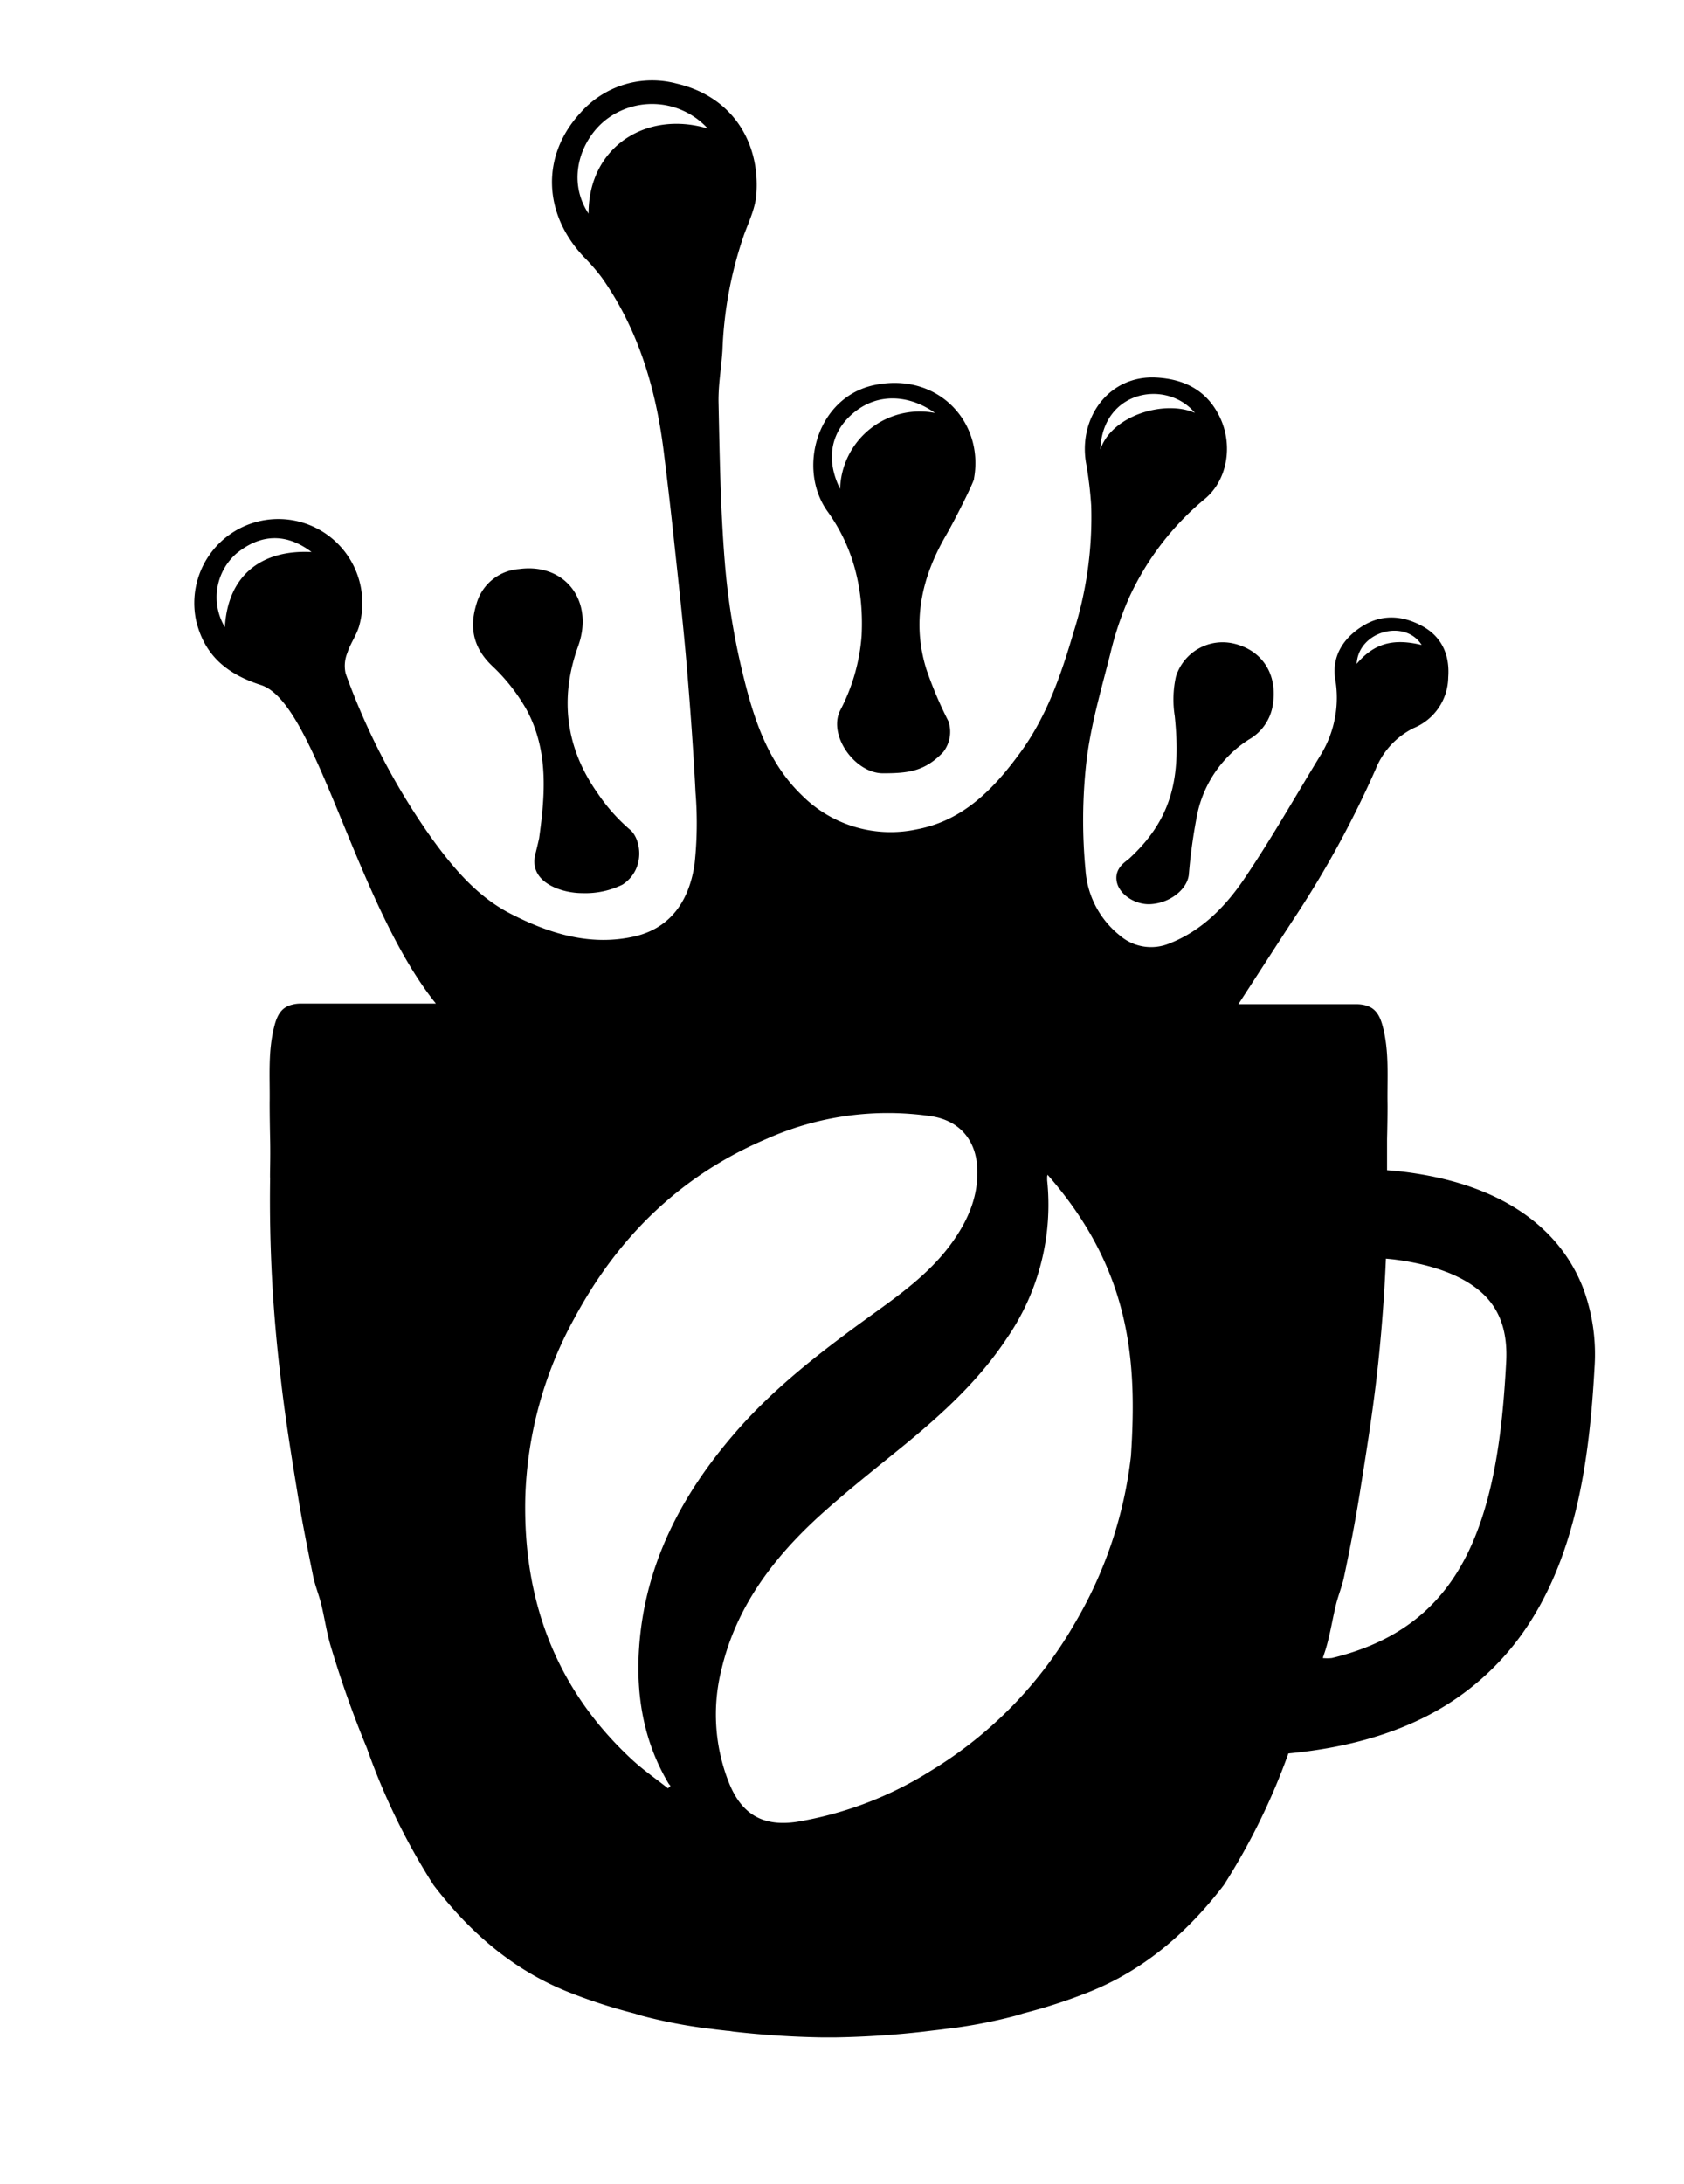 <svg viewBox="0 0 295.63 383.29" xmlns="http://www.w3.org/2000/svg" data-name="Capa 1" id="Capa_1"><title>THEONE_SIMBOLO2</title><path d="M151.26,111.54a33.56,33.56,0,0,1-3.78,13.16c-2.14,4.36,2.62,11,7.52,11,4.56,0,7.38-.37,10.58-3.72a5.77,5.77,0,0,0,.91-5.43,69.28,69.28,0,0,1-3.88-9.16c-2.54-8.24-.84-16,3.38-23.3,1.88-3.25,5.21-10,5-10.12,1.79-9.86-6.31-18.72-17.48-16.4-10,2.08-13.64,14.61-8.24,22.17C149.93,96.19,151.65,103.63,151.26,111.54Zm-1.18-39.28c4.48-3.54,9.94-2.74,14.06.21A14,14,0,0,0,147.48,85.8C144.78,80.38,146,75.47,150.08,72.26Z"></path><path d="M92.46,124.58c3.86,7.15,3.25,14.88,2.18,22.55-.22,1-.44,1.88-.66,2.77-1.24,5,4.73,6.85,8.24,6.83a14.77,14.77,0,0,0,7.08-1.5c4.08-2.71,3.27-8,1.3-9.63a31.88,31.88,0,0,1-5.71-6.44c-5.62-7.95-6.67-16.72-3.39-25.78,2.82-7.83-2.21-14.63-10.39-13.52a8.4,8.4,0,0,0-7.46,6.1c-1.28,4.11-.61,7.66,2.69,10.84A32.35,32.35,0,0,1,92.46,124.58Z"></path><path d="M206.43,118.76a18.6,18.6,0,0,0-.2,6.91c1.06,10.33-.2,17.83-8,25-.48.44-2.25,1.43-2.25,3.38,0,2.64,3.09,4.72,5.88,4.62,3.44-.13,6.54-2.55,6.84-5.17a93.66,93.66,0,0,1,1.53-10.86,20.55,20.55,0,0,1,9-12.86,8.46,8.46,0,0,0,4.23-6.19c.83-5.3-1.89-9.41-6.69-10.61A8.58,8.58,0,0,0,206.43,118.76Z"></path><path d="M278,226.25a27.78,27.78,0,0,0-6.69-10.16c-5.71-5.53-13.88-9-24.29-10.38-1.22-.16-2.39-.27-3.52-.36,0-1.3,0-3.25,0-5.46.09-3.65.09-5.89.08-6.23-.07-4.54.34-9.1-.85-13.59-.57-2.16-1.45-3.29-3.17-3.69a6.12,6.12,0,0,0-1.36-.16l-.13,0h-3.35c-.62,0-1.25,0-1.88,0H217.4c3.47-5.32,6.9-10.67,10.4-16A176.17,176.17,0,0,0,241.49,135a13.75,13.75,0,0,1,6.69-7.24,9.76,9.76,0,0,0,6.06-8.92c.3-4-1.2-7.17-4.61-9-3.25-1.76-6.82-2.14-10.25-.08s-5.58,5.26-5,9.29a19.21,19.21,0,0,1-2.41,13.23c-4.5,7.35-8.74,14.86-13.58,22-3.28,4.82-7.41,9.05-13.07,11.27a8.4,8.4,0,0,1-8.76-1.41,16.12,16.12,0,0,1-6-11.48,92,92,0,0,1,.17-19.06c.75-6.37,2.61-12.63,4.19-18.89a56.71,56.71,0,0,1,3.25-9.73,49,49,0,0,1,13.35-17.44c4-3.33,4.9-9.39,2.72-14.13s-6.1-6.85-11.15-7.15c-8.31-.51-13.73,6.89-12.46,14.83a67.72,67.72,0,0,1,.93,7.62A66.55,66.55,0,0,1,188.45,111c-2.19,7.46-4.68,14.67-9.29,21s-10,12-18.24,13.54a22,22,0,0,1-20.17-6c-6.09-5.87-8.52-13.71-10.42-21.58a125.51,125.51,0,0,1-3.11-19.55c-.74-9.21-.88-18.48-1.08-27.72-.07-3.08.5-6.17.69-9.26a69.39,69.39,0,0,1,3.83-20.36c.87-2.33,2-4.71,2.13-7.13.61-9-4.23-17-14-19.27a16.76,16.76,0,0,0-16.86,5.09c-7,7.58-6.57,17.73.52,25.28a35.06,35.06,0,0,1,3.21,3.69c6.38,9.06,9.43,19.34,10.82,30.2q1.09,8.67,2,17.37c.73,6.73,1.47,13.46,2.05,20.2.63,7.52,1.19,15,1.57,22.57a66.86,66.86,0,0,1-.17,12.58c-.89,6.14-4,11.14-10.46,12.66-7.66,1.78-14.86-.41-21.61-3.85-6-3-10.25-8.09-14.1-13.39a120.4,120.4,0,0,1-15.08-28.88,6,6,0,0,1,.31-3.65c.54-1.69,1.7-3.2,2.12-4.91a14.75,14.75,0,1,0-28.63-.51c1.52,6,5.44,9.2,11.33,11.09,9.71,3.12,16.53,38.29,30.71,55.9H58.08c-.63,0-1.26,0-1.88,0H52.85l-.13,0a5.55,5.55,0,0,0-1.36.17c-1.72.39-2.61,1.52-3.17,3.68-1.19,4.49-.78,9.05-.85,13.59,0,.34,0,2.58.08,6.23s-.06,6.6,0,7.05a259.1,259.1,0,0,0,1.85,34.93c.77,6.87,1.88,13.71,3,20.54.77,4.77,1.73,9.51,2.69,14.25.34,1.66,1,3.25,1.42,4.9.64,2.62,1,5.31,1.82,7.88a182.53,182.53,0,0,0,6.21,17.44,116.29,116.29,0,0,0,11.68,24c6.23,8.15,13.74,14.75,23.37,18.67a94.79,94.79,0,0,0,11.92,3.89l1,.32a89.18,89.18,0,0,0,11,2.21c.53.08,1,.12,1.58.19.9.13,1.8.22,2.7.33.41,0,.81.11,1.23.15q7.62.87,15.31,1c.42,0,.85,0,1.27,0s.86,0,1.28,0q7.7-.13,15.31-1l1.23-.15c.9-.11,1.8-.2,2.7-.33.53-.07,1.05-.11,1.58-.19a89.18,89.18,0,0,0,11-2.21l1-.32a94.12,94.12,0,0,0,11.91-3.89c9.63-3.92,17.15-10.52,23.38-18.67a115.18,115.18,0,0,0,11.32-23.07c9.7-.91,18.16-3.25,25.14-7a46.76,46.76,0,0,0,17.52-16.43c8.33-13.25,10.28-29.86,11.09-44.37A33.38,33.38,0,0,0,278,226.25Zm-28.4-113.06c-4.86-1.17-8.27-.42-11.43,3.3C238.47,110.75,246.66,108.55,249.58,113.19Zm-39.8-40.72c-5.31-2.35-14.62.4-16.63,6.4C193.55,68.46,204.82,66.51,209.78,72.47ZM39.48,110.06a10.22,10.22,0,0,1,2-12.91c4.89-4,9.47-3.12,13.21-.28C46.09,96.43,40,100.78,39.48,110.06Zm63.84-72.57c-3.85-5.85-1.47-12.82,2.92-16.37a13.24,13.24,0,0,1,18,1.43C113.53,19.35,103.32,25.71,103.32,37.49ZM112.2,289.1c-.58,8.38.77,16.46,5.14,23.83a3.24,3.24,0,0,0,.37.46l-.44.43c-2.15-1.7-4.43-3.27-6.43-5.14-13.27-12.34-19-27.81-18.63-45.72a69.47,69.47,0,0,1,8.73-31.83c7.67-14.2,18.65-24.9,33.57-31.25a52.25,52.25,0,0,1,29-4c5.05.79,7.94,4.31,8.07,9.45s-2,9.51-5,13.47c-3.74,4.89-8.69,8.45-13.62,12-8.57,6.2-17,12.62-23.95,20.67C119.59,262.34,113.21,274.57,112.2,289.1Zm86.34-33.61a74.06,74.06,0,0,1-9.74,29.17,72.54,72.54,0,0,1-25.48,26.14,63.88,63.88,0,0,1-23.42,8.9c-5.86.88-9.63-1.23-11.87-6.71a32.4,32.4,0,0,1-1.37-20.05c2.53-10.75,8.84-19.2,16.74-26.51,5-4.58,10.32-8.73,15.54-13,6.65-5.47,12.95-11.25,17.76-18.51a41.26,41.26,0,0,0,7.13-27.8c0-.2,0-.39,0-.59a2.09,2.09,0,0,1,.07-.38C198.57,222.87,199.63,238.87,198.54,255.49Zm57.16,20.59c-4.79,7.61-11.87,12.46-21.9,14.88a7.58,7.58,0,0,1-1.58,0c.16-.51.34-1,.5-1.52.78-2.57,1.18-5.26,1.82-7.88.41-1.65,1.08-3.24,1.42-4.9,1-4.74,1.92-9.48,2.69-14.25,1.09-6.83,2.2-13.67,3-20.54s1.35-13.94,1.65-21c.67.06,1.34.12,2,.22,4.74.65,11.22,2.23,15.21,6.12,2.91,2.84,4.19,6.72,3.9,11.87C263.73,251.63,262.15,265.82,255.7,276.08Z"></path></svg>